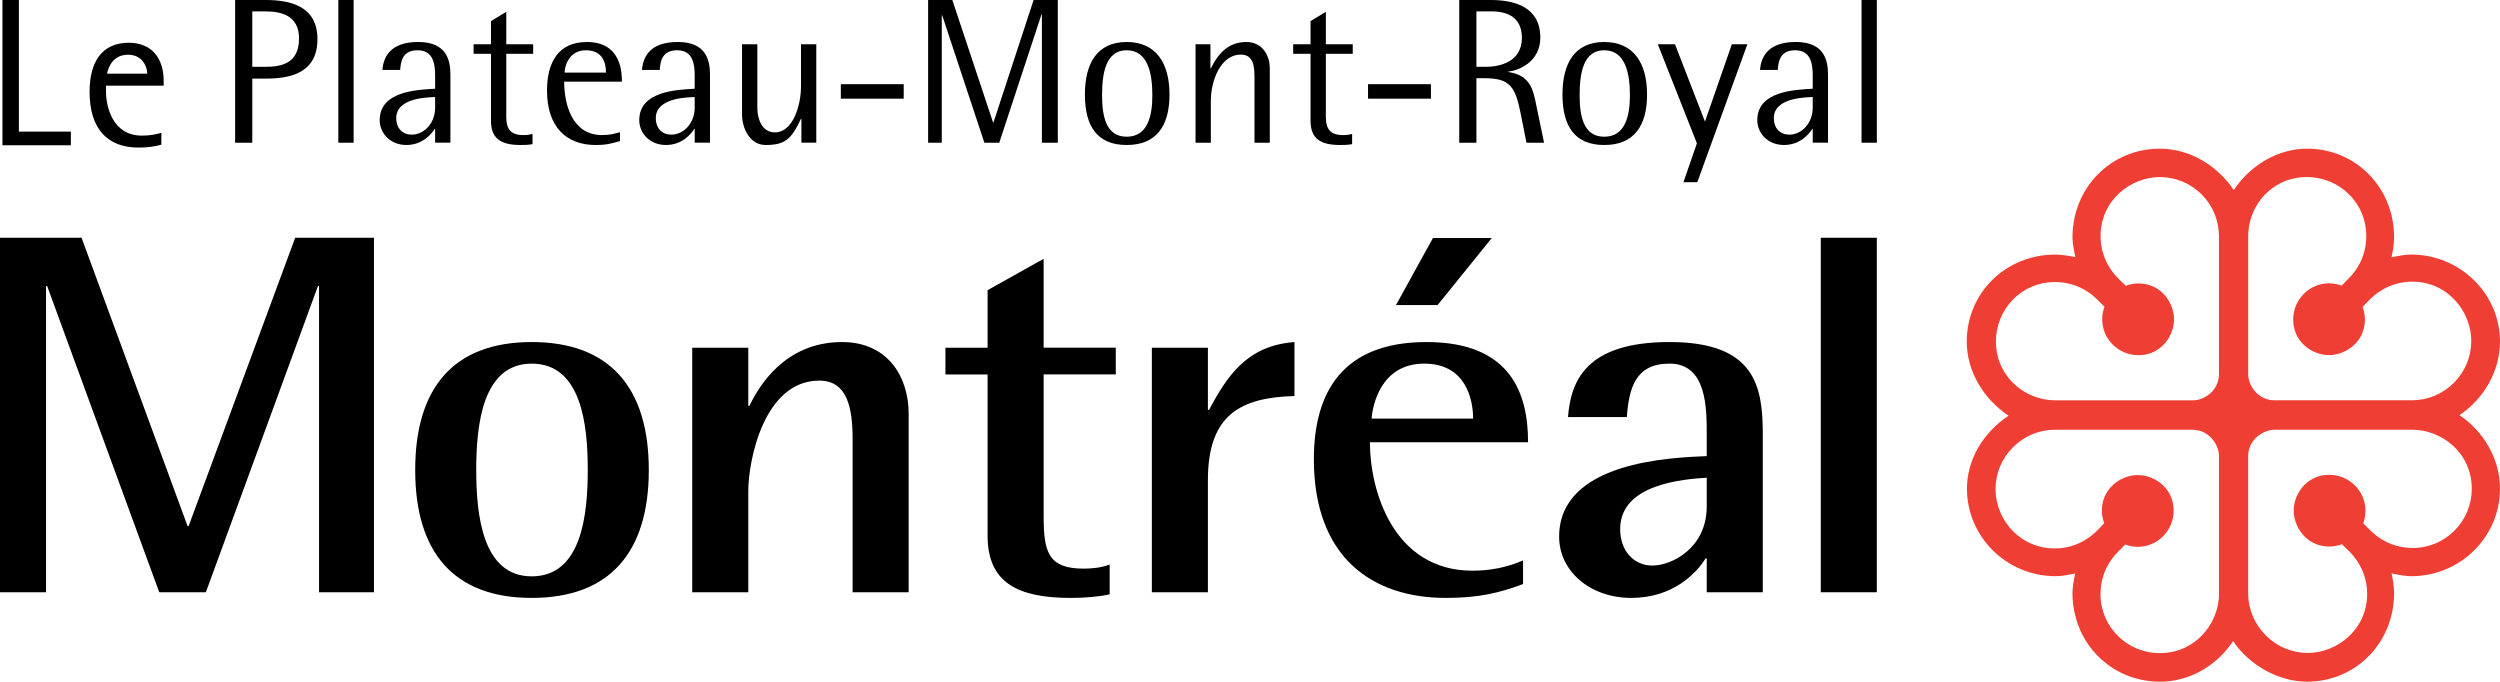 <?xml version="1.0" encoding="UTF-8" standalone="no"?>
<!-- Created with Inkscape (http://www.inkscape.org/) -->

<svg
   xmlns:dc="http://purl.org/dc/elements/1.1/"
   xmlns:cc="http://creativecommons.org/ns#"
   xmlns:rdf="http://www.w3.org/1999/02/22-rdf-syntax-ns#"
   xmlns:svg="http://www.w3.org/2000/svg"
   xmlns="http://www.w3.org/2000/svg"
   xmlns:sodipodi="http://sodipodi.sourceforge.net/DTD/sodipodi-0.dtd"
   xmlns:inkscape="http://www.inkscape.org/namespaces/inkscape"
   width="400"
   height="109.068"
   id="svg11480"
   version="1.1"
   inkscape:version="0.47 r22583"
   sodipodi:docname="Nouveau document 18">
  <defs
     id="defs11482">
    <inkscape:perspective
       sodipodi:type="inkscape:persp3d"
       inkscape:vp_x="0 : 526.18109 : 1"
       inkscape:vp_y="0 : 1000 : 0"
       inkscape:vp_z="744.09448 : 526.18109 : 1"
       inkscape:persp3d-origin="372.04724 : 350.78739 : 1"
       id="perspective11488" />
    <inkscape:perspective
       id="perspective11447"
       inkscape:persp3d-origin="0.5 : 0.33333333 : 1"
       inkscape:vp_z="1 : 0.5 : 1"
       inkscape:vp_y="0 : 1000 : 0"
       inkscape:vp_x="0 : 0.5 : 1"
       sodipodi:type="inkscape:persp3d" />
  </defs>
  <sodipodi:namedview
     id="base"
     pagecolor="#ffffff"
     bordercolor="#666666"
     borderopacity="1.0"
     inkscape:pageopacity="0.0"
     inkscape:pageshadow="2"
     inkscape:zoom="0.35"
     inkscape:cx="644.46425"
     inkscape:cy="-318.98303"
     inkscape:document-units="px"
     inkscape:current-layer="layer1"
     showgrid="false"
     inkscape:window-width="1280"
     inkscape:window-height="738"
     inkscape:window-x="-8"
     inkscape:window-y="-8"
     inkscape:window-maximized="1" />
  <g
     inkscape:label="Calque 1"
     inkscape:groupmode="layer"
     id="layer1"
     transform="translate(269.464,-104.312)">
    <path
       d="m -269.464,142.351 13.049,0 16.958,46.121 0.179,0 17.045,-46.121 12.605,0 0,56.724 -8.788,0 0,-48.995 -0.176,0 -17.935,48.995 -7.456,0 -17.935,-48.995 -0.178,0 0,48.995 -7.367,0 0,-56.724 z"
       style="fill:#000000;fill-opacity:1;fill-rule:nonzero;stroke:none"
       id="path11211" />
    <path
       d="m -203.032,179.511 c 0,-13.235 6.215,-20.472 18.644,-20.472 12.429,0 18.733,7.237 18.733,20.472 0,13.235 -6.304,20.467 -18.733,20.467 -12.429,0 -18.644,-7.232 -18.644,-20.467 m 18.644,17.017 c 7.989,0 8.966,-9.866 8.966,-17.017 0,-7.153 -0.977,-17.019 -8.966,-17.019 -7.903,0 -8.879,9.866 -8.879,17.019 0,7.15 0.977,17.017 8.879,17.017"
       style="fill:#000000;fill-opacity:1;fill-rule:nonzero;stroke:none"
       id="path11213" />
    <path
       d="m -158.706,159.945 8.969,0 0,9.29 0.176,0 c 1.423,-2.877 5.506,-10.195 14.829,-10.195 7.456,0 10.654,5.756 10.654,11.43 l 0,28.607 -8.969,0 0,-24.499 c 0,-4.932 -0.798,-9.369 -5.327,-9.369 -8.877,0 -11.363,12.822 -11.363,17.672 l 0,16.196 -8.969,0 0,-39.131 z"
       style="fill:#000000;fill-opacity:1;fill-rule:nonzero;stroke:none"
       id="path11215" />
    <path
       d="m -91.916,199.402 c -1.777,0.413 -4.172,0.576 -6.215,0.576 -8.433,0 -13.317,-2.384 -13.317,-9.945 l 0,-25.812 -6.745,0 0,-4.277 6.745,0 0,-9.206 8.966,-5.016 0,14.222 11.542,0 0,4.277 -11.542,0 0,22.522 c 0,5.756 0.622,8.55 6.393,8.55 1.42,0 2.93,-0.166 4.172,-0.66 l 0,4.769 z"
       style="fill:#000000;fill-opacity:1;fill-rule:nonzero;stroke:none"
       id="path11217" />
    <path
       d="m -85.169,159.945 8.969,0 0,9.948 0.176,0 c 2.841,-5.261 5.949,-10.274 13.674,-10.853 l 0,8.635 c -8.612,0.245 -13.85,2.958 -13.85,13.48 l 0,17.922 -8.969,0 0,-39.131 z"
       style="fill:#000000;fill-opacity:1;fill-rule:nonzero;stroke:none"
       id="path11219" />
    <path
       d="m -25.775,197.76 c -3.728,1.395 -7.013,2.219 -12.34,2.219 -11.718,0 -21.13,-6.411 -21.13,-22.196 0,-10.851 4.705,-18.743 18.022,-18.743 13.676,0 16.249,8.469 16.249,16.03 l -25.305,0 c 0,7.729 3.728,20.554 16.423,20.554 2.757,0 5.419,-0.495 8.081,-1.645 l 0,3.782 z m -7.989,-26.47 c 0,-3.042 -1.155,-8.798 -7.813,-8.798 -6.926,0 -8.255,6.579 -8.436,8.798 l 16.249,0 z m -6.424,-28.9 9.412,0 -8.67,10.731 -6.661,0 5.919,-10.731 z"
       style="fill:#000000;fill-opacity:1;fill-rule:nonzero;stroke:none"
       id="path11221" />
    <path
       d="m 3.613,193.649 -0.179,0 c -1.42,2.3 -5.149,6.329 -11.896,6.329 -6.658,0 -11.542,-4.356 -11.542,-9.782 0,-12.082 18.024,-12.661 23.616,-12.906 l 0,-3.453 c 0,-4.274 0,-11.345 -5.949,-11.345 -5.503,0 -6.48,3.948 -6.837,8.553 l -9.41,0 c 0.446,-5.837 2.93,-12.006 16.247,-12.006 13.763,0 14.918,7.153 14.918,14.798 l 0,25.238 -8.969,0 0,-5.427 z m 0,-12.906 c -3.728,0.247 -13.85,0.987 -13.85,8.222 0,3.534 2.221,5.837 5.149,5.837 3.109,0 8.701,-2.795 8.701,-9.456 l 0,-4.603 z"
       style="fill:#000000;fill-opacity:1;fill-rule:nonzero;stroke:none"
       id="path11223" />
    <path
       d="m 21.861,142.351 8.966,0 0,56.722 -8.966,0 0,-56.722 z"
       style="fill:#000000;fill-opacity:1;fill-rule:nonzero;stroke:none"
       id="path11225" />
    <path
       d="m 87.942,134.719 c -2.744,-4.085 -7.232,-6.62 -11.812,-6.62 -7.844,0 -13.995,6.232 -13.995,14.189 0,0.762 0.161,1.834 0.459,3.165 -0.722,-0.153 -2.071,-0.408 -3.188,-0.408 -7.954,0 -14.189,6.12 -14.189,13.934 0,4.6 2.565,9.094 6.689,11.843 -4.164,2.785 -6.656,7.12 -6.656,11.682 0,7.722 6.37,14 14.196,14 0.956,0 2.117,-0.224 3.124,-0.446 -0.278,1.278 -0.436,2.356 -0.436,3.132 0,7.956 6.151,14.191 13.995,14.191 4.649,0 8.989,-2.428 11.707,-6.49 2.616,3.889 7.319,6.49 11.825,6.49 7.819,0 13.934,-6.235 13.934,-14.191 0,-1.035 -0.224,-2.282 -0.405,-3.132 1.331,0.286 2.4,0.446 3.16,0.446 7.824,0 14.186,-6.278 14.186,-14 0,-4.6 -2.479,-9.076 -6.48,-11.769 4.001,-2.69 6.48,-7.15 6.48,-11.764 0,-7.681 -6.393,-13.934 -14.252,-13.934 -0.984,0 -2.173,0.25 -3.101,0.451 0.153,-0.724 0.413,-2.101 0.413,-3.2 0,-7.956 -6.115,-14.189 -13.934,-14.189 -4.552,0 -8.992,2.535 -11.72,6.62 m -18.414,14.212 -0.004,-0.002 c -0.681,-0.64 -2.892,-3.03 -2.899,-6.801 l 0,-0.02 c 0,-5.835 4.904,-9.453 9.458,-9.466 2.535,-0.004 4.914,0.979 6.712,2.772 1.795,1.788 2.775,4.177 2.777,6.735 l 0,21.992 c -0.002,2.718 -2.415,4.223 -4.118,4.223 l -22.086,0 c -2.502,0.004 -4.965,-1.01 -6.765,-2.805 -1.237,-1.232 -2.713,-3.387 -2.718,-6.643 -0.002,-2.507 1.012,-4.965 2.795,-6.748 1.754,-1.754 4.095,-2.726 6.6,-2.731 3.336,-0.002 5.577,1.55 6.87,2.854 0,0 0.836,0.831 1.112,1.102 -0.189,0.492 -0.375,1.13 -0.375,2.017 0,3.149 2.596,5.722 5.784,5.738 1.538,0.004 2.907,-0.553 3.976,-1.614 1.086,-1.081 1.734,-2.627 1.734,-4.139 0.002,-1.469 -0.663,-3.05 -1.739,-4.129 -1.058,-1.053 -2.446,-1.609 -4.016,-1.607 -0.862,0 -1.579,0.25 -1.964,0.38 -0.191,-0.191 -1.13,-1.107 -1.13,-1.107 m 20.712,-6.806 c -0.004,-2.499 0.979,-4.968 2.775,-6.768 1.232,-1.237 3.392,-2.713 6.643,-2.718 2.509,-0.002 4.975,1.017 6.753,2.797 1.757,1.752 2.726,4.098 2.726,6.602 l 0,0.014 c 0,3.33 -1.543,5.562 -2.848,6.852 -0.002,0 -0.834,0.836 -1.104,1.109 -0.49,-0.181 -1.13,-0.367 -2.015,-0.37 -3.144,-0.002 -5.715,2.596 -5.73,5.784 -0.004,1.538 0.546,2.907 1.607,3.968 1.079,1.084 2.624,1.737 4.139,1.739 l 0.008,0 c 1.471,0 3.042,-0.671 4.121,-1.747 1.053,-1.048 1.604,-2.43 1.604,-3.996 l 0,-0.01 c 0,-0.857 -0.242,-1.584 -0.372,-1.961 0.189,-0.196 1.107,-1.137 1.107,-1.137 0.645,-0.683 3.032,-2.897 6.793,-2.905 5.85,-0.008 9.479,4.904 9.489,9.463 0.004,2.53 -0.979,4.917 -2.772,6.714 -1.785,1.793 -4.175,2.803 -6.73,2.805 l -21.989,0 c -2.718,-0.002 -4.2,-2.453 -4.203,-4.159 l 0,-22.079 z m -37.583,47.223 c -1.8,-1.795 -2.833,-4.251 -2.838,-6.742 -0.004,-2.53 0.977,-4.914 2.772,-6.714 1.788,-1.793 4.172,-2.823 6.725,-2.823 l 22,0 c 2.718,0 4.254,2.471 4.256,4.172 l 0,22.081 c 0.004,2.502 -1.043,4.968 -2.841,6.771 -1.232,1.237 -3.384,2.711 -6.64,2.716 -5.22,0.008 -9.471,-4.21 -9.479,-9.397 l 0,-0.02 c 0,-3.32 1.553,-5.554 2.854,-6.847 0.002,-0.002 0.834,-0.842 1.102,-1.112 0.497,0.184 1.132,0.367 2.015,0.37 3.157,0 5.722,-2.593 5.735,-5.784 0,-1.533 -0.548,-2.902 -1.601,-3.965 -1.079,-1.086 -2.629,-1.734 -4.144,-1.737 -1.464,-0.004 -3.05,0.66 -4.129,1.739 -1.051,1.056 -1.612,2.438 -1.612,4.001 l 0,0.01 c 0,0.857 0.247,1.584 0.383,1.958 -0.196,0.199 -1.112,1.14 -1.112,1.14 -0.638,0.681 -3.037,2.899 -6.799,2.902 -2.525,0.004 -4.881,-0.961 -6.646,-2.718 m 40.434,16.655 c -1.793,-1.785 -2.848,-4.177 -2.851,-6.73 l 0,-21.995 c 0.002,-2.718 2.504,-4.21 4.21,-4.21 l 22.074,0 c 4.56,-0.01 9.484,3.58 9.491,9.433 0.008,5.22 -4.21,9.474 -9.402,9.481 -3.341,0.002 -5.577,-1.55 -6.862,-2.854 -0.004,-0.002 -0.842,-0.834 -1.109,-1.104 0.179,-0.495 0.362,-1.132 0.362,-2.015 l 0,-0.004 c 0,-3.149 -2.591,-5.717 -5.781,-5.728 -1.535,-0.004 -2.899,0.546 -3.96,1.596 -1.084,1.081 -1.737,2.634 -1.742,4.149 0,1.466 0.671,3.05 1.747,4.129 1.053,1.056 2.435,1.609 4.009,1.607 0.859,0 1.579,-0.242 1.956,-0.377 0.196,0.194 1.135,1.107 1.135,1.107 0.683,0.643 2.902,3.032 2.91,6.804 l 0,0.01 c 0,5.84 -4.914,9.466 -9.471,9.476 -2.525,0.004 -4.917,-0.982 -6.714,-2.775"
       style="fill:#ef3e33;fill-opacity:1;fill-rule:nonzero;stroke:none"
       id="path11227" />
    <path
       d="m -231.845,104.312 4.866,0 c 3.774,0 8.306,0.862 8.306,6.255 0,5.559 -4.532,6.322 -8.306,6.322 l -2.119,0 0,10.256 -2.746,0 0,-22.834 z m 2.746,10.69 2.086,0 c 2.514,0 5.393,-0.495 5.393,-4.534 0,-3.705 -2.879,-4.335 -5.393,-4.335 l -2.086,0 0,8.869 z"
       style="fill:#000000;fill-opacity:1;fill-rule:nonzero;stroke:none"
       id="path11229" />
    <path
       d="m -215.331,104.312 2.448,0 0,22.834 -2.448,0 0,-22.834 z"
       style="fill:#000000;fill-opacity:1;fill-rule:nonzero;stroke:none"
       id="path11231" />
    <path
       d="m -199.844,124.929 -0.066,0 c -0.464,0.76 -1.92,2.583 -4.534,2.583 -2.548,0 -4.269,-1.854 -4.269,-3.973 0,-4.631 5.921,-4.866 8.869,-5.029 l 0,-2.086 c 0,-1.688 -0.199,-4.07 -2.813,-4.07 -2.514,0 -2.68,1.953 -2.78,3.144 l -2.846,0 c 0.166,-1.92 1.125,-4.468 5.725,-4.468 4.631,0 5.161,3.012 5.161,5.261 l 0,10.853 -2.448,0 0,-2.216 z m 0,-5.095 c -0.862,0.066 -6.222,0 -6.222,3.374 0,1.688 1.058,2.647 2.481,2.647 1.987,0 3.741,-1.851 3.741,-4.299 l 0,-1.721 z"
       style="fill:#000000;fill-opacity:1;fill-rule:nonzero;stroke:none"
       id="path11233" />
    <path
       d="m -184.258,127.377 c -0.796,0.135 -1.29,0.135 -1.953,0.135 -3.241,0 -4.73,-1.127 -4.697,-3.973 l 0,-10.621 -2.78,0 0,-1.522 2.78,0 0,-3.708 2.448,-1.489 0,5.197 4.302,0 0,1.522 -4.302,0 0,9.331 c -0.033,1.854 0,3.675 2.713,3.675 0.826,0 1.191,-0.1 1.489,-0.199 l 0,1.652 z"
       style="fill:#000000;fill-opacity:1;fill-rule:nonzero;stroke:none"
       id="path11235" />
    <path
       d="m -170.26,126.883 c -1.29,0.365 -2.119,0.63 -3.904,0.63 -4.7,0 -7.778,-2.915 -7.778,-8.703 0,-4.501 1.788,-7.778 6.388,-7.778 5.592,0 5.592,5.064 5.592,6.352 l -9.234,0 c 0,3.476 1.193,8.54 6.056,8.54 1.423,0 1.953,-0.235 2.879,-0.464 l 0,1.423 z m -2.249,-10.955 c 0,-1.357 -0.398,-3.573 -3.211,-3.573 -2.813,0 -3.409,2.713 -3.409,3.573 l 6.62,0 z"
       style="fill:#000000;fill-opacity:1;fill-rule:nonzero;stroke:none"
       id="path11237" />
    <path
       d="m -158.313,124.929 -0.066,0 c -0.464,0.76 -1.92,2.583 -4.534,2.583 -2.548,0 -4.269,-1.854 -4.269,-3.973 0,-4.631 5.924,-4.866 8.869,-5.029 l 0,-2.086 c 0,-1.688 -0.199,-4.07 -2.813,-4.07 -2.517,0 -2.683,1.953 -2.782,3.144 l -2.846,0 c 0.166,-1.92 1.127,-4.468 5.728,-4.468 4.631,0 5.161,3.012 5.161,5.261 l 0,10.853 -2.448,0 0,-2.216 z m 0,-5.095 c -0.862,0.066 -6.222,0 -6.222,3.374 0,1.688 1.058,2.647 2.484,2.647 1.984,0 3.738,-1.851 3.738,-4.299 l 0,-1.721 z"
       style="fill:#000000;fill-opacity:1;fill-rule:nonzero;stroke:none"
       id="path11239" />
    <path
       d="m -141.238,123.307 -0.066,0 c -1.525,3.244 -2.517,4.205 -5.659,4.205 -2.614,0 -3.774,-2.813 -3.774,-4.866 l 0,-11.251 2.448,0 0,10.193 c 0,1.686 0.696,3.904 2.815,3.904 2.879,0 4.169,-4.302 4.169,-7.347 l 0,-6.75 2.448,0 0,15.749 -2.382,0 0,-3.838 z"
       style="fill:#000000;fill-opacity:1;fill-rule:nonzero;stroke:none"
       id="path11241" />
    <path
       d="m -120.965,104.312 3.874,0 6.518,19.592 0.066,0 6.419,-19.592 3.874,0 0,22.834 -2.548,0 0,-20.515 -0.066,0 -6.753,20.515 -2.382,0 -6.75,-20.383 -0.066,0 0,20.383 -2.185,0 0,-22.834 z"
       style="fill:#000000;fill-opacity:1;fill-rule:nonzero;stroke:none"
       id="path11243" />
    <path
       d="m -95.879,119.436 c 0,-5.029 1.984,-8.405 6.684,-8.405 4.697,0 6.852,3.376 6.852,8.405 0,5.095 -2.155,8.076 -6.852,8.076 -4.7,0 -6.684,-2.981 -6.684,-8.076 m 6.684,6.75 c 3.409,0 4.106,-3.407 4.106,-6.651 0,-3.44 -0.696,-7.181 -4.106,-7.181 -3.376,0 -3.937,3.741 -3.937,7.181 0,3.244 0.561,6.651 3.937,6.651"
       style="fill:#000000;fill-opacity:1;fill-rule:nonzero;stroke:none"
       id="path11245" />
    <path
       d="m -78.177,111.396 2.382,0 0,3.871 0.069,0 c 0.959,-1.987 2.548,-4.236 5.659,-4.236 2.746,0 3.769,2.382 3.769,4.136 l 0,11.978 -2.446,0 0,-10.19 c 0,-1.688 0,-3.907 -2.185,-3.907 -3.307,0 -4.797,4.305 -4.797,7.347 l 0,6.75 -2.451,0 0,-15.749 z"
       style="fill:#000000;fill-opacity:1;fill-rule:nonzero;stroke:none"
       id="path11247" />
    <path
       d="m -53.124,127.377 c -0.796,0.135 -1.29,0.135 -1.951,0.135 -3.246,0 -4.733,-1.127 -4.702,-3.973 l 0,-10.621 -2.78,0 0,-1.522 2.78,0 0,-3.708 2.451,-1.489 0,5.197 4.302,0 0,1.522 -4.302,0 0,9.331 c -0.033,1.854 0,3.675 2.713,3.675 0.829,0 1.191,-0.1 1.489,-0.199 l 0,1.652 z"
       style="fill:#000000;fill-opacity:1;fill-rule:nonzero;stroke:none"
       id="path11249" />
    <path
       d="m -50.579,117.781 10.063,0 0,2.318 -10.063,0 0,-2.318 z"
       style="fill:#000000;fill-opacity:1;fill-rule:nonzero;stroke:none"
       id="path11251" />
    <path
       d="m -134.931,117.781 10.06,0 0,2.318 -10.06,0 0,-2.318 z"
       style="fill:#000000;fill-opacity:1;fill-rule:nonzero;stroke:none"
       id="path11253" />
    <path
       d="m -35.983,104.312 5.029,0 c 3.84,0 7.944,1.127 7.944,6.023 0,3.838 -3.409,5.263 -5.131,5.429 l 0,0.064 c 3.575,0.564 3.973,2.78 4.534,5.562 l 1.193,5.756 -2.815,0 -0.926,-4.664 c -0.859,-4.335 -1.721,-5.659 -5.824,-5.659 l -1.257,0 0,10.323 -2.746,0 0,-22.834 z m 2.746,10.69 1.522,0 c 2.053,0 5.756,-0.694 5.756,-4.631 0,-3.708 -2.943,-4.238 -4.863,-4.238 l -2.415,0 0,8.869 z"
       style="fill:#000000;fill-opacity:1;fill-rule:nonzero;stroke:none"
       id="path11255" />
    <path
       d="m -19.468,119.436 c 0,-5.029 1.984,-8.405 6.681,-8.405 4.702,0 6.852,3.376 6.852,8.405 0,5.095 -2.15,8.076 -6.852,8.076 -4.697,0 -6.681,-2.981 -6.681,-8.076 m 6.681,6.75 c 3.409,0 4.108,-3.407 4.108,-6.651 0,-3.44 -0.699,-7.181 -4.108,-7.181 -3.376,0 -3.937,3.741 -3.937,7.181 0,3.244 0.561,6.651 3.937,6.651"
       style="fill:#000000;fill-opacity:1;fill-rule:nonzero;stroke:none"
       id="path11257" />
    <path
       d="m 2.042,127.247 -6.255,-15.851 2.746,0 4.799,12.376 4.299,-12.376 2.484,0 -8.01,22.071 -2.216,0 2.152,-6.22 z"
       style="fill:#000000;fill-opacity:1;fill-rule:nonzero;stroke:none"
       id="path11259" />
    <path
       d="m 20.571,124.929 -0.064,0 c -0.467,0.76 -1.92,2.583 -4.534,2.583 -2.55,0 -4.271,-1.854 -4.271,-3.973 0,-4.631 5.924,-4.866 8.869,-5.029 l 0,-2.086 c 0,-1.688 -0.196,-4.07 -2.813,-4.07 -2.514,0 -2.68,1.953 -2.78,3.144 l -2.846,0 c 0.166,-1.92 1.125,-4.468 5.725,-4.468 4.634,0 5.161,3.012 5.161,5.261 l 0,10.853 -2.448,0 0,-2.216 z m 0,-5.095 c -0.859,0.066 -6.222,0 -6.222,3.374 0,1.688 1.058,2.647 2.484,2.647 1.987,0 3.738,-1.851 3.738,-4.299 l 0,-1.721 z"
       style="fill:#000000;fill-opacity:1;fill-rule:nonzero;stroke:none"
       id="path11261" />
    <path
       d="m 28.382,104.312 2.448,0 0,22.834 -2.448,0 0,-22.834 z"
       style="fill:#000000;fill-opacity:1;fill-rule:nonzero;stroke:none"
       id="path11263" />
    <path
       d="m -269.071,104.312 2.629,0 0,21.051 8.318,0 0,2.191 -10.948,0 0,-23.242 z"
       style="fill:#000000;fill-opacity:1;fill-rule:nonzero;stroke:none"
       id="path11265" />
    <path
       d="m -243.647,127.454 c -0.977,0.301 -2.191,0.469 -3.672,0.469 -4.952,0 -7.813,-2.996 -7.813,-8.925 0,-4.784 1.987,-7.847 6.266,-7.847 3.772,0 5.59,2.593 5.59,6.095 l 0,0.775 -9.229,0 0,0.944 c 0,2.425 1.079,7.041 5.692,7.041 1.788,0 2.425,-0.273 3.167,-0.439 l 0,1.887 z m -2.257,-11.353 c 0,-1.076 -0.742,-3.032 -3.065,-3.032 -2.392,0 -3.165,1.956 -3.369,3.032 l 6.434,0 z"
       style="fill:#000000;fill-opacity:1;fill-rule:nonzero;stroke:none"
       id="path11267" />
  </g>
</svg>

